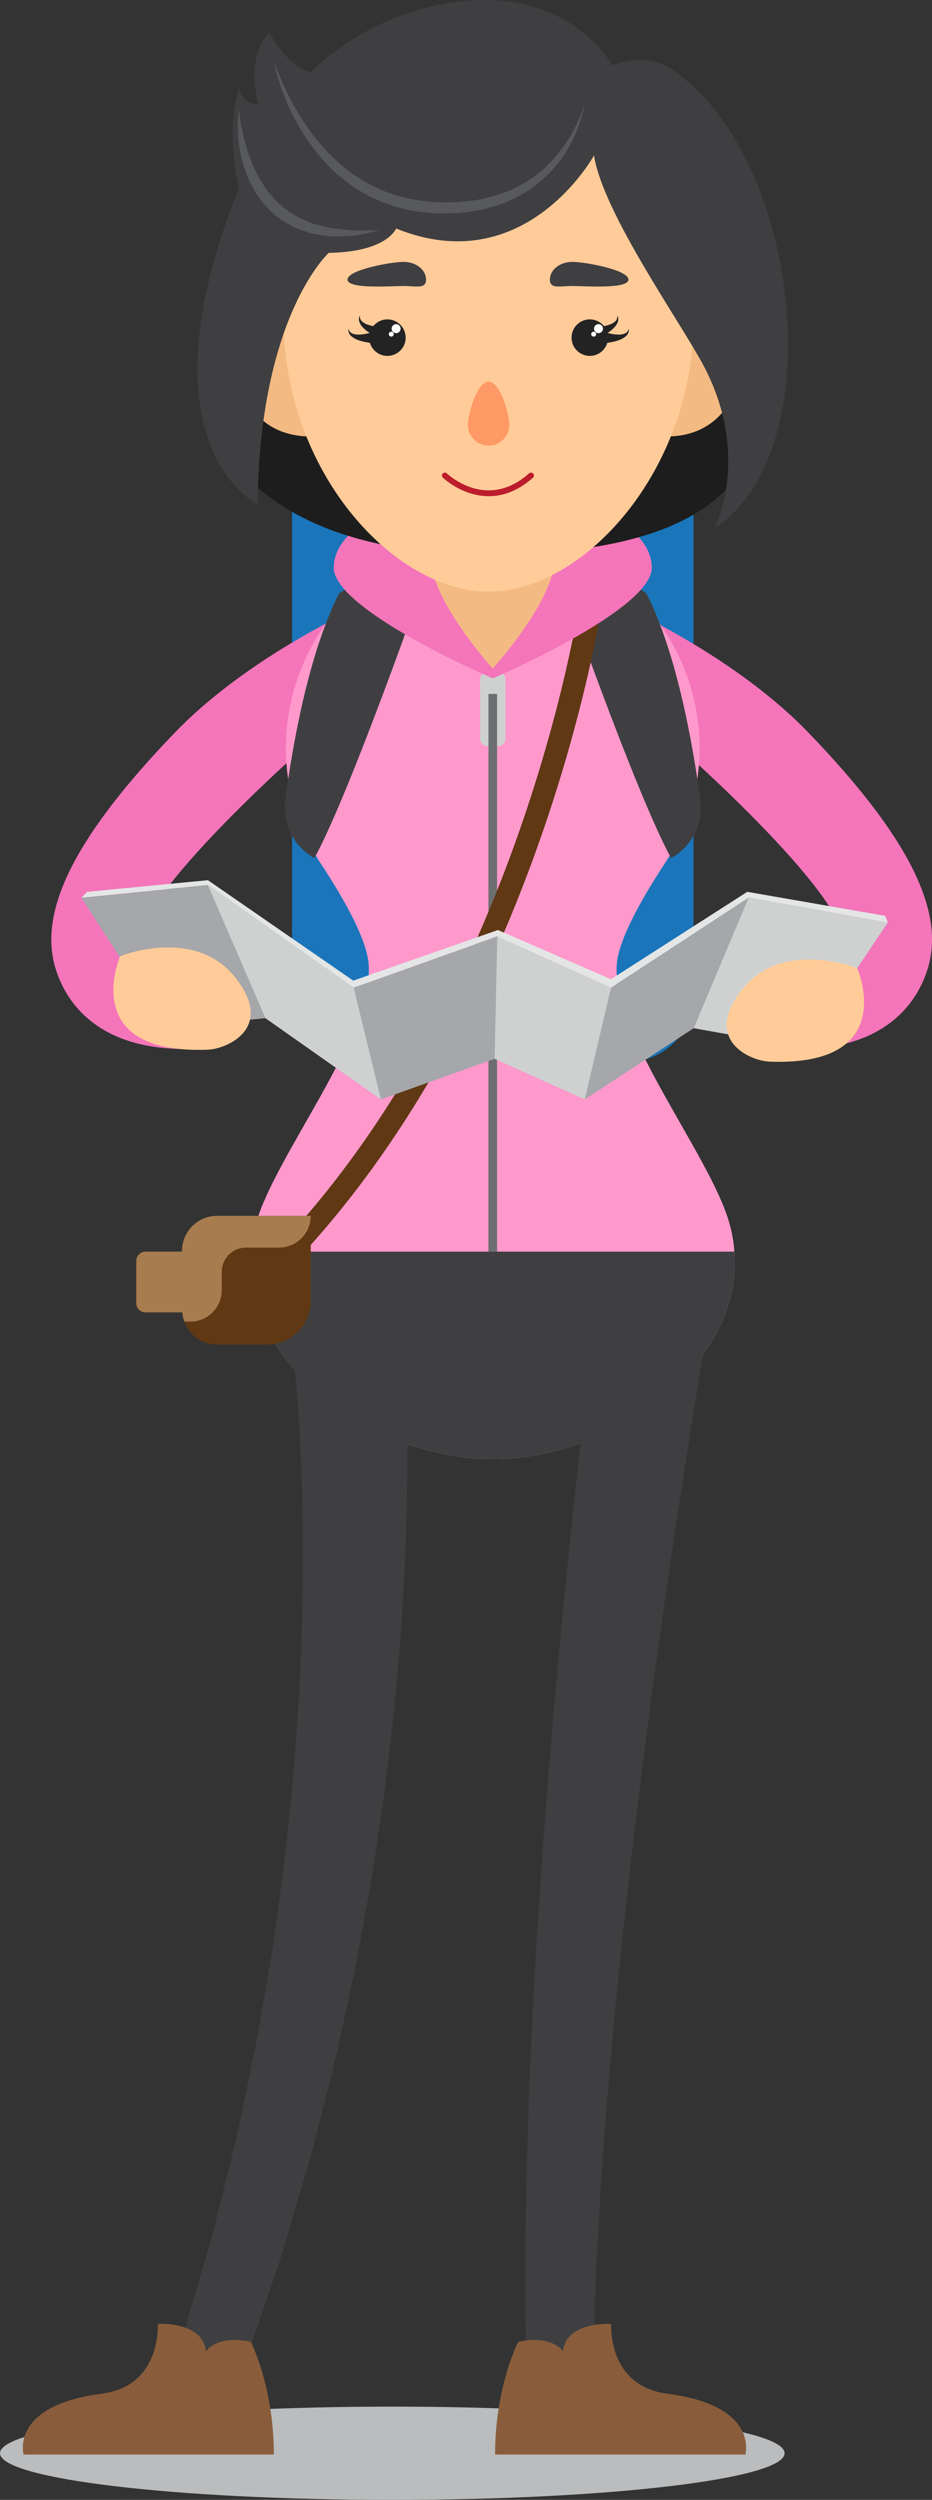 <?xml version="1.0" encoding="UTF-8"?> <!-- Creator: CorelDRAW X8 --> <svg xmlns="http://www.w3.org/2000/svg" xmlns:xlink="http://www.w3.org/1999/xlink" xml:space="preserve" width="56.195mm" height="150.662mm" style="shape-rendering:geometricPrecision; text-rendering:geometricPrecision; image-rendering:optimizeQuality; fill-rule:evenodd; clip-rule:evenodd" viewBox="0 0 21210 56866"><rect x="0" y="0" width="21210" height="56866" fill="#333333" stroke="none"/> <defs> <style type="text/css"> <![CDATA[ .str0 {stroke:#BC1D2D;stroke-width:133.161;stroke-linecap:round} .fil17 {fill:none;fill-rule:nonzero} .fil1 {fill:#1A75BA;fill-rule:nonzero} .fil11 {fill:#1D1D1D;fill-rule:nonzero} .fil14 {fill:#232323;fill-rule:nonzero} .fil4 {fill:#3F3F41;fill-rule:nonzero} .fil16 {fill:#57595B;fill-rule:nonzero} .fil8 {fill:#603813;fill-rule:nonzero} .fil6 {fill:#6D6E70;fill-rule:nonzero} .fil7 {fill:#895D3B;fill-rule:nonzero} .fil18 {fill:#A5A7AA;fill-rule:nonzero} .fil9 {fill:#A77C4F;fill-rule:nonzero} .fil0 {fill:#BABCBD;fill-rule:nonzero} .fil5 {fill:#CFD1D1;fill-rule:nonzero} .fil19 {fill:#E4E6E6;fill-rule:nonzero} .fil2 {fill:#F475BA;fill-rule:nonzero} .fil10 {fill:#F4BA83;fill-rule:nonzero} .fil13 {fill:#FF9966;fill-rule:nonzero} .fil3 {fill:#FF99CC;fill-rule:nonzero} .fil12 {fill:#FFCC99;fill-rule:nonzero} .fil15 {fill:white;fill-rule:nonzero} ]]> </style> </defs> <g id="Layer_x0020_1">  <g id="_3131300906000"> <path class="fil0" d="M17855 55805c0,586 -3997,1061 -8928,1061 -4930,0 -8927,-475 -8927,-1061 0,-586 3997,-1060 8927,-1060 4931,0 8928,474 8928,1060z"></path> <path class="fil1" d="M14285 24152l-6142 0c-827,0 -1497,-671 -1497,-1498l0 -11073c0,-827 670,-1497 1497,-1497l6142 0c827,0 1497,670 1497,1497l0 11073c0,827 -670,1498 -1497,1498z"></path> <g> <path class="fil2" d="M4763 21778c-531,67 -1015,57 -1318,-89 -125,-59 -186,-129 -225,-258 -238,-775 2835,-3834 5707,-6142l-1316 -1212c-64,52 -2148,1049 -3625,2581 -2262,2346 -3127,4053 -2722,5373 208,677 657,1197 1298,1504 498,238 1074,327 1656,327 182,0 364,-9 545,-24l0 -2060z"></path> </g> <g> <path class="fil2" d="M18391 16658c-1477,-1532 -3560,-2529 -3625,-2581l-1316 1212c2873,2308 5946,5367 5708,6142 -39,129 -100,199 -225,258 -303,146 -788,156 -1319,89l0 2060c181,15 364,24 546,24 582,0 1158,-89 1656,-327 641,-307 1090,-827 1298,-1504 405,-1320 -460,-3027 -2723,-5373z"></path> </g> <path class="fil3" d="M16723 28715c0,2463 -2856,4476 -5508,4476 -2739,0 -5695,-2146 -5501,-4719 15,-220 54,-439 118,-662 439,-1537 2657,-4266 2559,-5859 -33,-560 -544,-1478 -1102,-2324 -1982,-3018 5,-7166 3609,-7373 105,-8 209,-10 317,-10 105,0 210,2 314,10 3606,207 5591,4355 3609,7373 -555,846 -1067,1764 -1103,2324 -97,1593 2121,4322 2560,5859 64,223 103,442 118,662 8,82 10,162 10,243z"></path> <path class="fil4" d="M16723 28715c0,2463 -2856,4476 -5508,4476 -2739,0 -5695,-2146 -5501,-4719l10999 0c8,82 10,162 10,243z"></path> <path class="fil5" d="M11333 16974l-238 0c-93,0 -169,-76 -169,-169l0 -1348c0,-93 76,-168 169,-168l238 0c93,0 169,75 169,168l0 1348c0,93 -76,169 -169,169z"></path> <polygon class="fil6" points="11312,28472 11116,28472 11116,15785 11312,15785 "></polygon> <g> <path class="fil4" d="M12735 13095c0,0 1702,4890 2537,6425 472,-262 737,-784 666,-1319 -159,-1194 -523,-3319 -1227,-4701 0,0 -1016,-766 -1976,-405z"></path> <path class="fil4" d="M9693 13095c0,0 -1702,4890 -2537,6425 -472,-262 -737,-784 -665,-1319 158,-1194 522,-3319 1226,-4701 0,0 1016,-766 1976,-405z"></path> </g> <path class="fil4" d="M16097 30257c0,0 -61,359 -169,988 -105,630 -251,1534 -419,2619 -166,1086 -357,2354 -543,3715 -190,1360 -374,2813 -550,4268 -169,1454 -327,2910 -453,4276 -59,682 -126,1343 -171,1969 -45,626 -88,1218 -127,1765 -31,546 -59,1047 -84,1492 -28,444 -32,830 -46,1149 -22,637 -34,1002 -34,1002l-1532 0c0,0 -3,-372 -9,-1022 0,-325 -13,-721 -5,-1173 6,-452 13,-962 19,-1519 16,-556 34,-1158 52,-1795 18,-637 56,-1306 85,-2000 68,-1387 164,-2864 270,-4340 114,-1475 235,-2950 368,-4330 127,-1380 264,-2667 383,-3770 122,-1103 230,-2022 309,-2666 81,-645 128,-1014 128,-1014l2528 386z"></path> <path class="fil4" d="M9143 29912c0,0 8,98 24,281 18,196 32,459 53,798 12,337 36,746 40,1211 12,467 12,991 6,1562 -4,571 -28,1188 -53,1840 -40,651 -65,1339 -134,2046 -30,354 -61,714 -92,1078 -41,363 -83,730 -125,1100 -74,742 -197,1489 -303,2237 -105,749 -258,1490 -383,2223 -137,731 -304,1444 -449,2136 -151,691 -335,1351 -490,1981 -149,630 -337,1215 -494,1758 -165,541 -294,1043 -449,1476 -148,435 -276,814 -383,1126 -212,624 -333,981 -333,981l-1450 -493c0,0 103,-352 283,-969 90,-308 200,-682 326,-1111 132,-427 236,-922 374,-1454 130,-534 288,-1109 406,-1728 123,-618 275,-1264 392,-1941 111,-678 244,-1375 346,-2088 90,-715 208,-1438 278,-2166 70,-728 159,-1454 199,-2172 25,-359 50,-714 75,-1066 15,-352 29,-699 44,-1041 36,-683 32,-1344 44,-1970 -4,-625 -6,-1217 -26,-1761 -18,-544 -39,-1042 -69,-1481 -23,-441 -63,-819 -87,-1132 -32,-310 -56,-557 -77,-707 -21,-163 -33,-250 -33,-250l2540 -304z"></path> <path class="fil7" d="M11793 53270c0,0 -526,1018 -526,2565l5695 0c0,0 321,-1114 -1777,-1384 -1371,-177 -1276,-1588 -1276,-1588 0,0 -1017,-68 -1099,624 0,0 -230,-380 -1017,-217z"></path> <path class="fil7" d="M5707 53270c0,0 525,1018 525,2565l-5695 0c0,0 -320,-1114 1778,-1384 1370,-177 1275,-1588 1275,-1588 0,0 1018,-68 1099,624 0,0 231,-380 1018,-217z"></path> <g> <path class="fil8" d="M5937 29488l-352 -372c6189,-5854 7599,-15381 7612,-15476l507 72c-14,97 -1450,9801 -7767,15776z"></path> </g> <path class="fil8" d="M7072 27657l0 1928c0,555 -447,1002 -999,1002l-1131 0c-345,0 -637,-217 -747,-524 -25,-66 -41,-135 -46,-210l-838 0c-116,0 -210,-92 -210,-209l0 -962c0,-115 94,-210 210,-210l831 0 0 -15c0,-442 358,-800 800,-800l2130 0z"></path> <path class="fil9" d="M7072 27657c0,399 -324,723 -723,723l-752 0c-302,0 -550,246 -550,550l0 417c0,395 -321,716 -716,716l-136 0c-25,-66 -41,-135 -46,-210l-838 0c-116,0 -210,-93 -210,-209l0 -962c0,-115 94,-210 210,-210l831 0 0 -15c0,-442 358,-800 800,-800l2130 0z"></path> <path class="fil2" d="M14833 12914c0,967 -3619,2518 -3619,2518 0,0 -3619,-1551 -3619,-2518 0,-967 1621,-1751 3619,-1751 1999,0 3619,784 3619,1751z"></path> <path class="fil10" d="M12624 12690c0,967 -1410,2519 -1410,2519 0,0 -1410,-1552 -1410,-2519 0,-967 631,-1751 1410,-1751 779,0 1410,784 1410,1751z"></path> <g> <path class="fil11" d="M11091 12613c5876,0 6388,-2353 6471,-4517 83,-2164 -12730,-1885 -12941,21 -212,1907 1348,4496 6470,4496z"></path> <g> <path class="fil10" d="M15165 6306l1201 0c369,0 674,292 685,661 30,1046 -150,2962 -1886,2962l0 -3623z"></path> <path class="fil10" d="M7074 6306l-1201 0c-370,0 -674,292 -685,661 -31,1046 150,2962 1886,2962l0 -3623z"></path> </g> <path class="fil12" d="M11119 1358c3154,0 4689,2449 4668,5922 -22,3473 -2522,6179 -4668,6179 -2145,0 -4645,-2705 -4667,-6178 -21,-3473 1513,-5923 4667,-5923z"></path> <path class="fil13" d="M11591 9665c0,261 -211,472 -472,472 -260,0 -471,-211 -471,-472 0,-260 211,-983 471,-983 261,0 472,723 472,983z"></path> <g> <path class="fil14" d="M14309 7476c0,0 -4,10 -10,28 -4,17 -18,39 -39,58 -43,38 -119,52 -197,49 -78,-2 -156,-17 -214,-31 -9,-2 -13,-4 -21,-6 34,-23 70,-49 103,-78 70,-59 132,-141 139,-214 3,-36 -2,-64 -11,-81 -8,-18 -12,-27 -12,-27 0,0 0,10 1,29 2,17 -4,43 -16,68 -27,50 -93,91 -167,116 -73,25 -152,39 -211,46 -61,8 -96,9 -96,9l62 248c0,0 55,-24 128,-66l-22 184c0,0 186,-8 360,-71 87,-31 174,-85 206,-151 15,-32 21,-61 18,-80 -1,-19 -1,-30 -1,-30z"></path> <path class="fil14" d="M7930 7476c0,0 4,10 9,28 4,17 19,39 40,58 42,38 119,52 196,49 78,-2 157,-17 214,-31 10,-2 14,-4 22,-6 -34,-23 -70,-49 -104,-78 -69,-59 -131,-141 -138,-214 -3,-36 2,-64 11,-81 8,-18 12,-27 12,-27 0,0 0,10 -1,29 -3,17 4,43 16,68 27,50 93,91 166,116 74,25 153,39 212,46 60,8 96,9 96,9l-62 248c0,0 -55,-24 -128,-66l21 184c0,0 -185,-8 -360,-71 -86,-31 -173,-85 -205,-151 -16,-32 -21,-61 -18,-80 1,-19 1,-30 1,-30z"></path> </g> <g> <g> <path class="fil14" d="M9232 7681c0,229 -186,415 -416,415 -229,0 -415,-186 -415,-415 0,-230 186,-416 415,-416 230,0 416,186 416,416z"></path> <path class="fil15" d="M9117 7476c0,57 -46,103 -103,103 -56,0 -102,-46 -102,-103 0,-56 46,-103 102,-103 57,0 103,47 103,103z"></path> <path class="fil15" d="M8960 7601c0,31 -25,56 -56,56 -31,0 -56,-25 -56,-56 0,-31 25,-56 56,-56 31,0 56,25 56,56z"></path> </g> <g> <path class="fil14" d="M13838 7681c0,229 -186,415 -416,415 -229,0 -415,-186 -415,-415 0,-230 186,-416 415,-416 230,0 416,186 416,416z"></path> <path class="fil15" d="M13723 7476c0,57 -46,103 -102,103 -57,0 -103,-46 -103,-103 0,-56 46,-103 103,-103 56,0 102,47 102,103z"></path> <path class="fil15" d="M13566 7601c0,31 -25,56 -56,56 -31,0 -56,-25 -56,-56 0,-31 25,-56 56,-56 31,0 56,25 56,56z"></path> </g> </g> <path class="fil4" d="M13518 3536c0,0 -1564,2855 -4504,1662 0,0 -198,533 -1532,554 0,0 -1577,1422 -1620,5720 0,0 -2770,-1335 -426,-7191 0,0 -320,-1236 0,-2280 0,0 43,347 447,386 0,0 -317,-1069 246,-1644 0,0 415,789 945,896 0,0 1132,-1215 3050,-1556 2803,-498 3810,1407 3810,1407 0,0 713,-341 1348,85 2983,2003 3644,8737 980,10434 0,0 835,-1602 -231,-3654 -508,-979 -2308,-3498 -2513,-4819z"></path> <path class="fil16" d="M6224 1358c0,0 46,148 149,397 101,249 271,595 515,981 245,385 588,799 1034,1141 221,172 471,321 740,435 267,121 557,197 850,244 146,14 302,39 439,47 153,-1 306,-2 458,-3 145,-16 288,-32 429,-48 141,-23 278,-64 415,-94 133,-42 258,-97 386,-141 117,-64 239,-117 347,-185 215,-140 408,-292 559,-460 38,-42 76,-82 113,-122 33,-43 65,-85 97,-126 67,-79 119,-163 170,-240 101,-156 173,-302 228,-424 110,-245 147,-397 147,-397 0,0 -15,156 -100,415 -45,128 -104,284 -192,453 -89,169 -197,359 -355,536 -149,186 -343,358 -564,520 -111,80 -237,144 -360,220 -132,57 -268,116 -408,166 -145,37 -290,84 -442,114 -153,21 -311,46 -467,60 -152,3 -305,5 -458,7 -170,-7 -320,-30 -481,-46 -314,-53 -625,-138 -911,-270 -149,-52 -278,-144 -411,-220 -137,-72 -250,-176 -369,-265 -233,-186 -428,-399 -596,-611 -167,-213 -306,-428 -421,-632 -116,-204 -205,-400 -275,-576 -71,-176 -125,-332 -163,-462 -79,-261 -103,-414 -103,-414z"></path> <path class="fil16" d="M5436 2513c0,0 8,78 30,211 16,134 62,322 118,542 36,108 65,228 115,348 41,122 103,243 163,369 64,123 143,243 226,359 91,112 180,228 296,317 100,107 230,175 349,253 123,74 260,116 384,174 135,34 266,67 390,98 125,25 249,26 362,41 113,13 218,24 311,18 94,-2 175,-3 243,-4 135,-1 214,1 214,1 0,0 -74,20 -208,48 -67,14 -149,31 -242,50 -48,8 -97,22 -151,28 -54,2 -110,4 -169,6 -119,1 -249,17 -385,1 -136,-21 -282,-37 -429,-71 -141,-57 -299,-91 -438,-173 -137,-85 -285,-161 -401,-279 -128,-105 -227,-235 -325,-363 -55,-60 -84,-135 -125,-202 -36,-69 -79,-134 -104,-205 -60,-139 -111,-275 -142,-409 -42,-130 -56,-260 -77,-376 -59,-472 -5,-782 -5,-782z"></path> <g> <path class="fil4" d="M14302 6360c0,222 -996,146 -1278,146 -282,0 -510,76 -510,-146 0,-223 228,-403 510,-403 282,0 1278,180 1278,403z"></path> <path class="fil4" d="M7908 6360c0,222 996,146 1278,146 281,0 510,76 510,-146 0,-223 -229,-403 -510,-403 -282,0 -1278,180 -1278,403z"></path> </g> <path class="fil17 str0" d="M10124 10817c0,0 938,909 1961,0"></path> </g> <g> <polygon class="fil18" points="3762,23389 6041,23161 8668,25009 11257,24085 13307,25009 15788,23389 18295,23835 20204,20984 17038,20421 13905,22467 11317,21300 8049,22467 4731,20133 1854,20421 "></polygon> <polygon class="fil5" points="4731,20133 6041,23161 8668,25009 8049,22467 "></polygon> <polygon class="fil5" points="11317,21300 11257,24085 13307,25009 13905,22467 "></polygon> <polygon class="fil5" points="17038,20421 15788,23389 18295,23835 20204,20984 "></polygon> <polygon class="fil19" points="1982,20287 4731,20022 8039,22307 11332,21156 13905,22275 17006,20287 20142,20833 20204,20984 17038,20421 13905,22467 11317,21300 8049,22467 4731,20133 1854,20421 "></polygon> </g> <path class="fil12" d="M17513 24150c-441,-16 -1540,-495 -616,-1651 924,-1155 2611,-475 2611,-475 0,0 983,2239 -1995,2126z"></path> <path class="fil12" d="M4730 23878c440,-17 1540,-496 616,-1651 -924,-1156 -2611,-476 -2611,-476 0,0 -983,2239 1995,2127z"></path> </g> </g> </svg> 